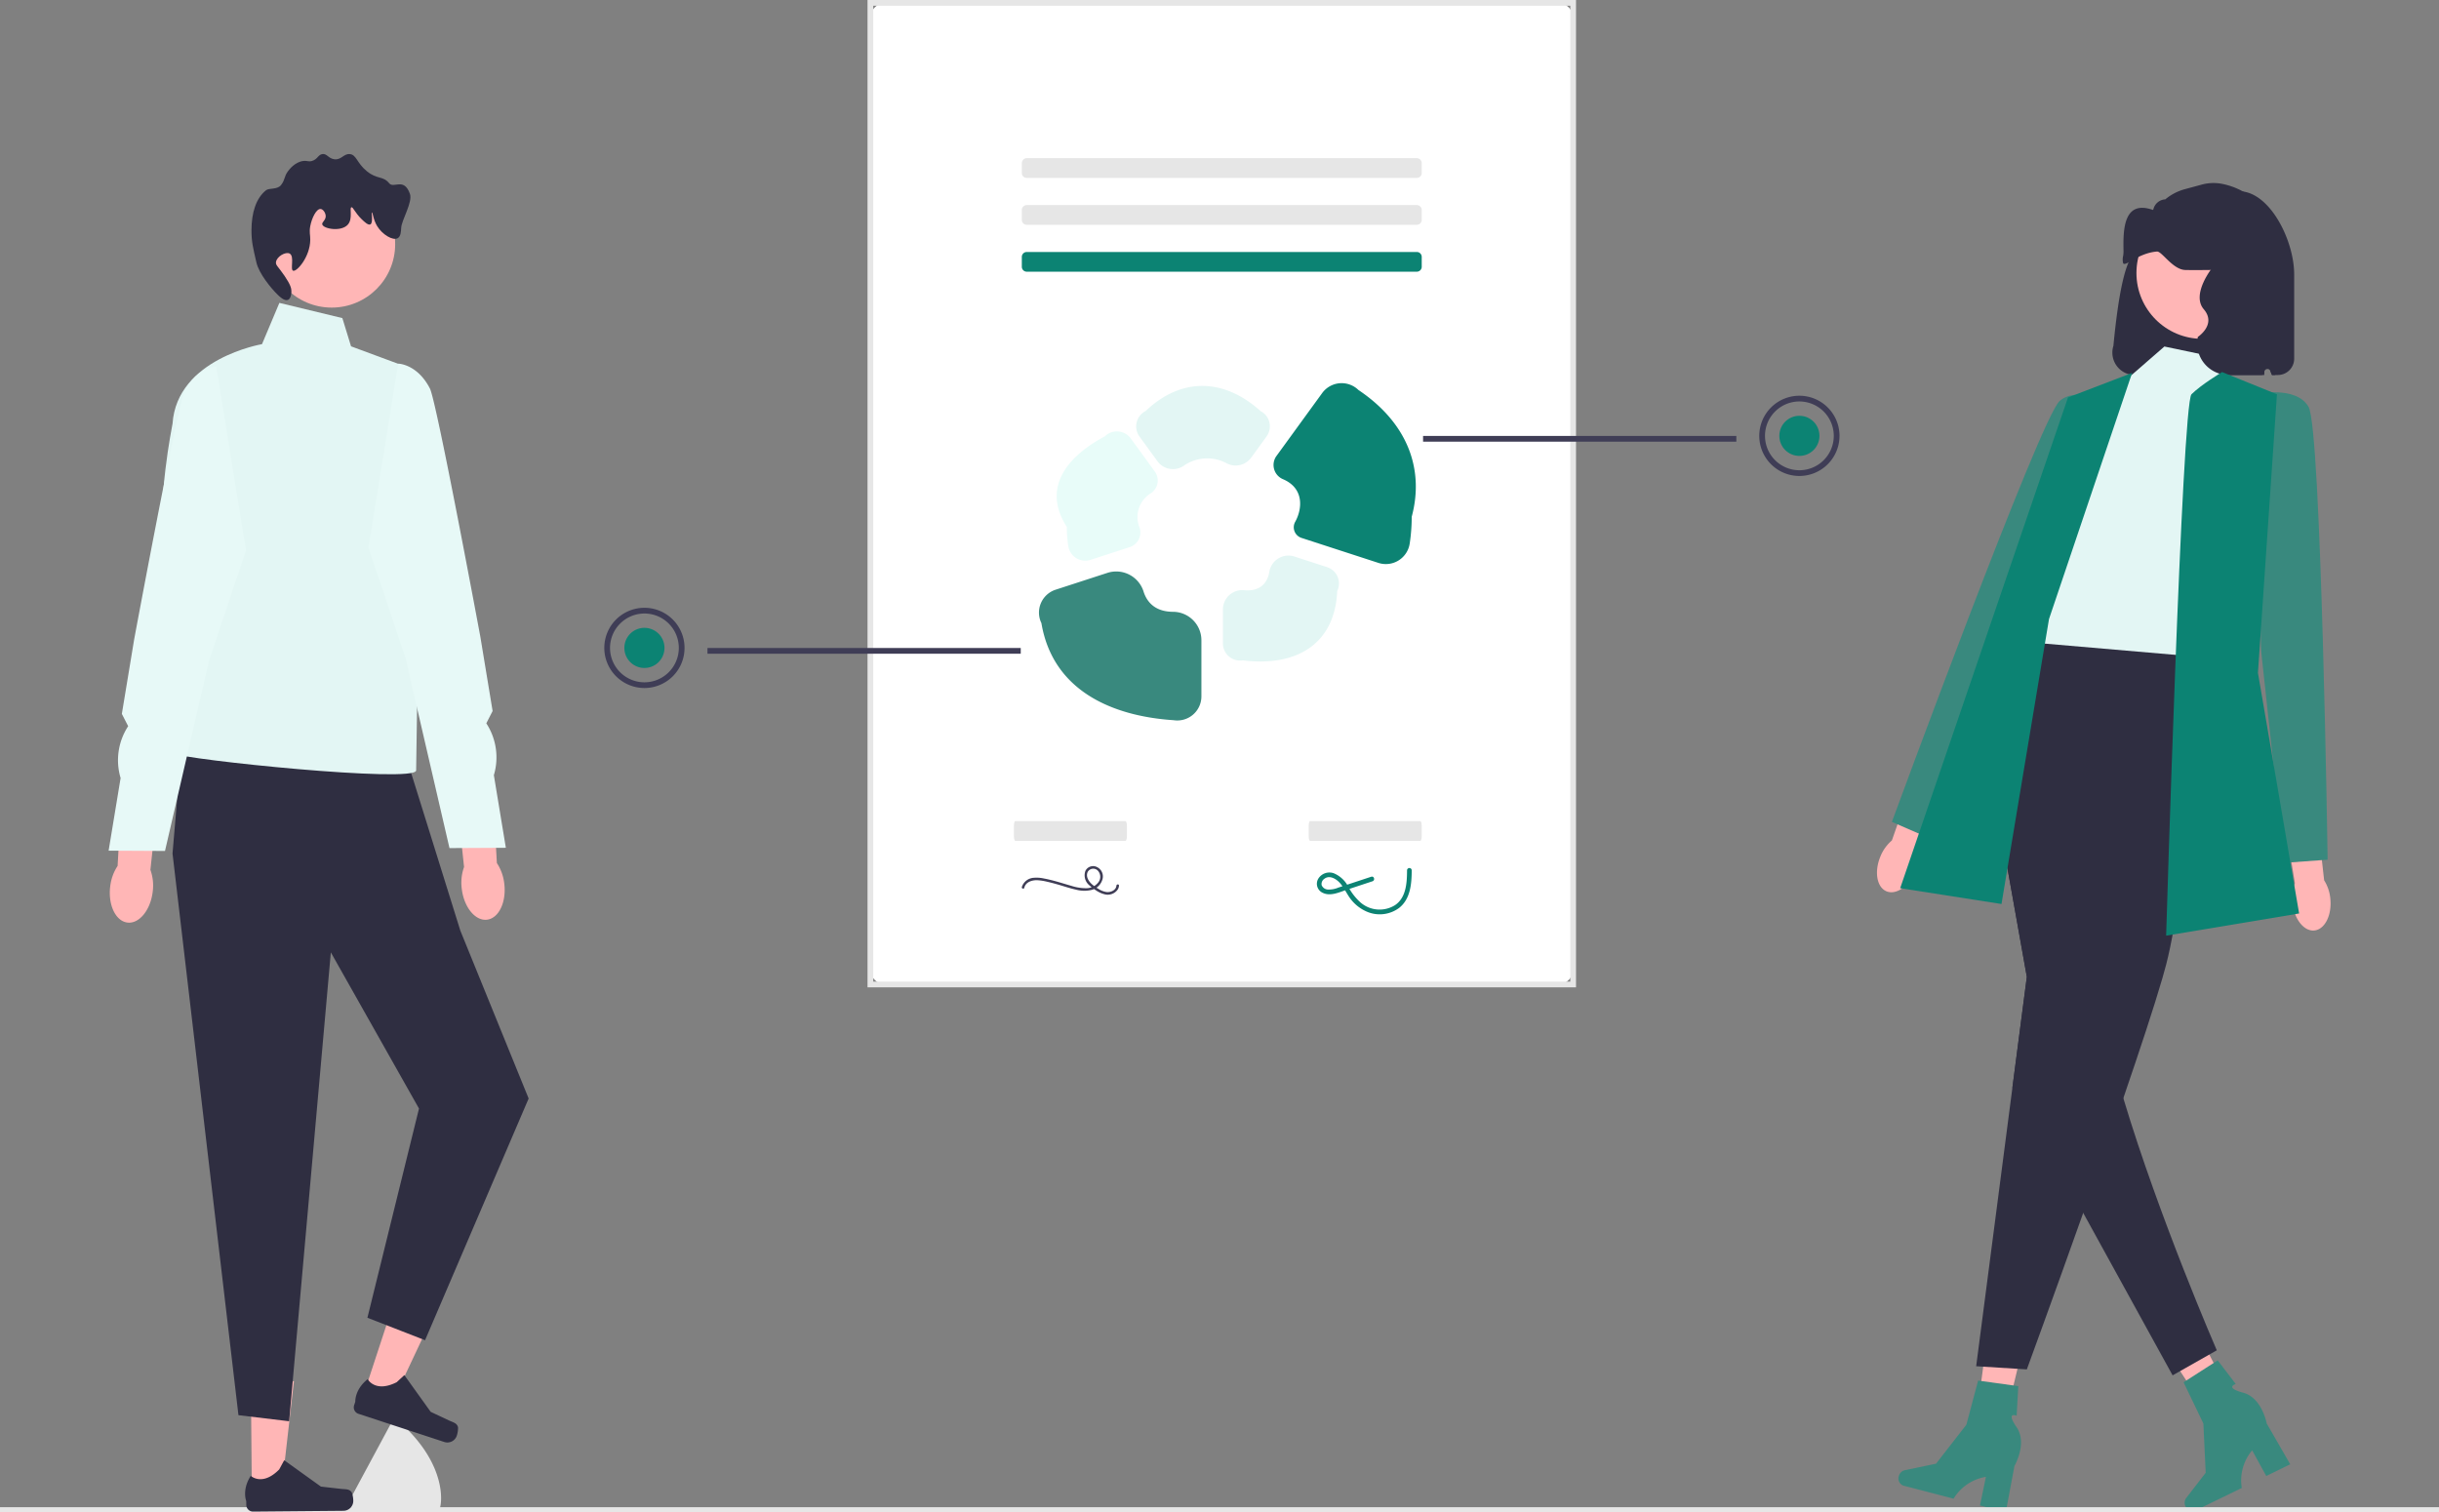 <svg id="undraw_term_sheet_re_ju7s" xmlns="http://www.w3.org/2000/svg" width="742.591" height="460.467" viewBox="0 0 742.591 460.467">
  <rect x="0" y="0" width="742.591" height="460.467" fill="#808080" stroke="none"/>
  <g id="Group_544" data-name="Group 544" transform="translate(578.033 402.941)">
    <path id="Path_697" data-name="Path 697" d="M696.351,499.176l-7.721-1.811,4.669-35.583,11.393,2.671Z" transform="translate(-665.781 -461.783)" fill="#ffb6b6"/>
    <path id="Path_698" data-name="Path 698" d="M662.533,510.9h0a2.289,2.289,0,0,0,1.446,2.88l15.231,3.953a14.211,14.211,0,0,1,9.846-6.643l-1.815,8.727,7.857,2.039,2.644-14.1s4.026-6.868.644-11.79.017-3.477.017-3.477l.509-9.022-12.235-1.685-3.581,13.44-9.23,11.868-9.535,1.982a2.457,2.457,0,0,0-1.8,1.833h0Z" transform="translate(-662.444 -464.331)" fill="#39897e"/>
  </g>
  <g id="Group_545" data-name="Group 545" transform="translate(655.973 400.139)">
    <path id="Path_699" data-name="Path 699" d="M778.407,490.371l-7.042,3.646-19.6-30.064,10.391-5.382Z" transform="translate(-751.766 -458.572)" fill="#ffb6b6"/>
    <path id="Path_700" data-name="Path 700" d="M762.518,519.226h0a2.289,2.289,0,0,0,2.971,1.247l14.139-6.9a14.211,14.211,0,0,1,3.158-11.45l4.3,7.809,7.294-3.562-7.166-12.432s-1.41-7.835-7.18-9.374-2.249-2.652-2.249-2.652l-5.482-7.183L761.912,481.4l6.023,12.538.709,15.018-5.953,7.707a2.457,2.457,0,0,0-.174,2.562h0Z" transform="translate(-753.059 -460.63)" fill="#39897e"/>
  </g>
  <path id="b-209" d="M308.366,299.9H513a4.665,4.665,0,0,0,4.665-4.665V5.665A4.665,4.665,0,0,0,513,1H308.366A4.665,4.665,0,0,0,303.7,5.665V295.239a4.665,4.665,0,0,0,4.665,4.665Z" transform="translate(-38.699 -0.127)" fill="#fff"/>
  <path id="Path_701" data-name="Path 701" d="M518.415,300.649H302.7V0H518.415ZM304.446,298.9H516.67V1.745H304.446Z" transform="translate(-38.571)" fill="#e6e6e6"/>
  <path id="c-210" d="M476.8,55.2a1.5,1.5,0,0,1,1.5,1.5h0v3.007a1.5,1.5,0,0,1-1.5,1.5H358.039a1.5,1.5,0,0,1-1.5-1.5V56.7a1.5,1.5,0,0,1,1.5-1.5H476.8" transform="translate(-45.431 -7.033)" fill="#e6e6e6"/>
  <path id="d-211" d="M476.8,71.562a1.5,1.5,0,0,1,1.5,1.5h0v3.007a1.5,1.5,0,0,1-1.5,1.5H358.039a1.5,1.5,0,0,1-1.5-1.5V73.065a1.5,1.5,0,0,1,1.5-1.5H476.8" transform="translate(-45.431 -9.119)" fill="#e6e6e6"/>
  <path id="e-212" d="M476.8,87.929a1.5,1.5,0,0,1,1.5,1.5h0v3.007a1.5,1.5,0,0,1-1.5,1.5H358.039a1.5,1.5,0,0,1-1.5-1.5V89.433a1.5,1.5,0,0,1,1.5-1.5H476.8" transform="translate(-45.431 -11.204)" fill="#0c8373"/>
  <path id="f-213" d="M743.871,122.583h39.448a11.432,11.432,0,0,1,1.147-5.36,13.369,13.369,0,0,0,1.194,5.36h1.792a4.97,4.97,0,0,0,4.964-4.965V91.984c0-12.551-10.733-31.366-22.393-23.493-.376-.02-6.287-2.638-6.663-2.638-10.259.008-13.786,9.266-16.884,19.045-3.53-1.627-5.962,5.163-7.722,17.115-.513,3.488-.97,7.415-1.379,11.7a6.825,6.825,0,0,0,6.5,8.873l0,0Z" transform="translate(-93.919 -8.391)" fill="#2f2e41"/>
  <path id="g-214" d="M656,295.217c-1.955,4.636-1.149,9.4,1.8,10.648s6.927-1.505,8.882-6.143a12.594,12.594,0,0,0,1.032-5.857l8.039-19.748-9.347-3.576-6.936,19.849a12.6,12.6,0,0,0-3.474,4.826h0Z" transform="translate(-83.454 -34.474)" fill="#ffb6b6"/>
  <path id="h-215" d="M748.389,120.923l18.855,3.944-2.892,8.676,5.784,66.359-9.64,21.367-58.806-4.82,14.46-28.922s-5.784-24.1,1.928-28.922,20.245-28.922,20.245-28.922l10.065-8.758Z" transform="translate(-89.412 -15.409)" fill="#e3f6f4"/>
  <path id="j-217" d="M727.955,141.432s-10.869-6.877-16.741-1.785S660.131,267.82,660.131,267.82l12.194,5.3,27.967-58.638,27.662-73.048Z" transform="translate(-84.117 -17.555)" fill="#39897e"/>
  <path id="k-218" d="M700.566,359.768l-11.026,84.766,15.424.964s8.02-21.884,17.169-47.662c1.948-5.466,3.943-11.106,5.919-16.755,2.14-6.131,4.271-12.263,6.295-18.181,5-14.6,9.39-27.88,11.9-36.556.433-1.523.819-2.9,1.137-4.117,6.744-25.913,10.6-93.632,10.6-93.632l-55.913-4.82-.6.742-11.933,14.913.559,3.152,14.866,83.379-4.4,33.809,0,0Z" transform="translate(-87.864 -28.515)" fill="#2f2e41"/>
  <path id="l-219" d="M705.043,328.041l-4.4,33.809,19.772,34.809,1.792,3.258,27.224,49.474,13.449-7.626s-17.5-40.21-28.458-76.785c-1.215-4.02-2.343-8-3.355-11.877-2.979-11.347,1.9-32.054-.009-37.761-6.449-19.261-27.465-57.794-37.221-75.25l-3.663,4.57,14.866,83.379Z" transform="translate(-87.945 -30.594)" fill="#2f2e41"/>
  <path id="m-220" d="M733.64,130.128l-19.521,7.481L663.026,287.034l30.849,4.82,14.46-86.762,25.305-74.964Z" transform="translate(-84.486 -16.581)" fill="#0c8373"/>
  <path id="n-221" d="M799.512,310.888c.5,5.007,3.483,8.81,6.669,8.493s5.366-4.632,4.869-9.641a12.592,12.592,0,0,0-1.891-5.639l-2.372-21.189-9.92,1.325,3.391,20.748A12.594,12.594,0,0,0,799.512,310.888Z" transform="translate(-101.54 -36.05)" fill="#ffb6b6"/>
  <path id="o-222" d="M786.759,137.507s12.532-2.892,16.389,3.856,5.785,137.856,5.785,137.856l-13.261.964L788.688,215.6,786.76,137.51v0Z" transform="translate(-100.252 -17.443)" fill="#39897e"/>
  <circle id="p" cx="20.039" cy="20.039" r="20.039" transform="translate(650.474 63.098)" fill="#ffb6b6"/>
  <path id="q-223" d="M776.246,124.953h9.9a.947.947,0,0,0,.954-.89l0-.055a.957.957,0,0,1,1.864-.232q.206.6.468,1.177h.973V94.059a9.6,9.6,0,0,0-9.595-9.595h0a9.594,9.594,0,0,0-9.382,7.584s-6.726,8.249-2.762,12.887-1.8,8.413-1.8,8.413a9.6,9.6,0,0,0,9.382,11.605Z" transform="translate(-97.69 -10.763)" fill="#2f2e41"/>
  <path id="r-224" d="M397.417,169.361a4.654,4.654,0,0,0,1.135-6.635l-7.277-10.013a5.238,5.238,0,0,0-7.9-.666c-12.322,6.587-18.954,16.207-11.58,27.579a39.046,39.046,0,0,0,.414,5.674,5.459,5.459,0,0,0,.859,2.293,5.234,5.234,0,0,0,5.963,2.062l11.9-3.867a4.679,4.679,0,0,0,2.963-6.071,8.466,8.466,0,0,1,3.524-10.356Z" transform="translate(-46.982 -19.184)" fill="#e8fcf9"/>
  <path id="s-225" d="M433.055,204.418a5.885,5.885,0,0,0-6.348,5.925v10.267a5.241,5.241,0,0,0,6.038,5.178c16.679,2.056,28.077-5.2,28.763-21.111a5.233,5.233,0,0,0-3.09-7.279l-9.964-3.238a5.889,5.889,0,0,0-7.612,4.679c-.543,3.22-2.668,6.085-7.786,5.58Z" transform="translate(-54.373 -24.704)" fill="#e3f6f4"/>
  <path id="t-226" d="M363.27,215.168c3.459,20.529,21.471,28.317,40.258,29.548a7.337,7.337,0,0,0,8.452-7.248V220.3a8.674,8.674,0,0,0-8.737-8.59c-4.642-.047-7.667-2.243-8.91-6.277a8.723,8.723,0,0,0-11.066-5.546l-15.67,5.092a7.324,7.324,0,0,0-4.326,10.187Z" transform="translate(-46.194 -25.415)" fill="#39897e"/>
  <path id="u-227" d="M470.235,135.806a7.33,7.33,0,0,0-11.062.932L445.25,155.9a4.687,4.687,0,0,0,2.02,7.061c6.518,2.8,5.833,9.094,3.711,12.944a3.4,3.4,0,0,0,1.867,4.914l23.463,7.624a7.344,7.344,0,0,0,9.523-5.924,54.652,54.652,0,0,0,.606-8.115c3.969-14.8-1.523-28.752-16.2-38.6Z" transform="translate(-56.623 -17.038)" fill="#0c8373"/>
  <path id="i-216" d="M772.863,129.84l16.7,6.763-5.784,84.834L796.315,294.7l-40.489,6.749s4.82-161.956,7.712-164.849,9.325-6.767,9.325-6.767v0Z" transform="translate(-96.311 -16.544)" fill="#0c8373"/>
  <path id="v-228" d="M423.836,158.15a5.869,5.869,0,0,0,7.633-1.658l4.665-6.42a5.257,5.257,0,0,0,.86-4.321,5.153,5.153,0,0,0-2.666-3.4c-10.977-9.918-23.968-10.526-34.984-.051a5.287,5.287,0,0,0-2.757,3.478,5.211,5.211,0,0,0,.852,4.292l5.451,7.5a5.82,5.82,0,0,0,8.079,1.383,12.51,12.51,0,0,1,12.867-.806Z" transform="translate(-50.516 -17.161)" fill="#e3f6f4"/>
  <rect id="w" width="742.591" height="1.469" transform="translate(0 458.943)" fill="#e6e6e6"/>
  <path id="x-229" d="M357.3,308.831c.419-1.773,2.386-2.356,3.994-2.289a17.047,17.047,0,0,1,3.011.476c1.033.231,2.057.505,3.075.795,1.867.532,3.715,1.176,5.612,1.592a9.75,9.75,0,0,0,4.872.072,4.625,4.625,0,0,0,3.211-3.15,3.154,3.154,0,0,0-1.571-3.752,2.618,2.618,0,0,0-3.556,1.029l-.03.056a3.941,3.941,0,0,0,1.149,4.4,12.883,12.883,0,0,0,2.137,1.623,7.954,7.954,0,0,0,2.558,1.146,3.694,3.694,0,0,0,4.061-1.585,2.68,2.68,0,0,0,.3-1.047c.045-.5-.733-.5-.778,0-.131,1.428-1.8,2.094-3.054,1.939a6.2,6.2,0,0,1-2.366-.919,13.878,13.878,0,0,1-1.961-1.383c-1.06-.918-2.054-2.428-1.342-3.859a1.945,1.945,0,0,1,3.01-.4,2.742,2.742,0,0,1,.181,3.645,4.56,4.56,0,0,1-3.676,1.753,14.375,14.375,0,0,1-4.45-.7c-1.793-.509-3.568-1.078-5.369-1.558-1.023-.272-2.053-.517-3.094-.709a10.214,10.214,0,0,0-3-.208,4.065,4.065,0,0,0-3.68,2.825C356.432,309.111,357.182,309.319,357.3,308.831Z" transform="translate(-45.431 -38.514)" fill="#3f3d56"/>
  <path id="y-230" d="M387.763,286.541c.235,0,.425.673.425,1.5v3.007c0,.83-.19,1.5-.425,1.5H354.2c-.235,0-.425-.673-.425-1.5v-3.007c0-.831.19-1.5.425-1.5h33.566" transform="translate(-45.079 -36.512)" fill="#e6e6e6"/>
  <path id="a_-231" data-name="a`-231" d="M490.631,286.541c.235,0,.425.673.425,1.5v3.007c0,.83-.19,1.5-.425,1.5H457.065c-.235,0-.425-.673-.425-1.5v-3.007c0-.831.19-1.5.425-1.5h33.566" transform="translate(-58.187 -36.512)" fill="#e6e6e6"/>
  <path id="aa-232" d="M476.05,305.564l-6.663,2.2-3.331,1.1a7.5,7.5,0,0,1-3.242.6,2.188,2.188,0,0,1-1.866-1.322,1.92,1.92,0,0,1,.827-1.954c1.59-1.209,3.6.022,4.728,1.274,1.378,1.532,2.158,3.51,3.45,5.114a12.309,12.309,0,0,0,4.269,3.4,9.921,9.921,0,0,0,10.261-.877c3.512-2.709,3.871-7.406,3.889-11.5a.713.713,0,0,0-1.425,0c-.017,3.713-.228,8.264-3.613,10.588a8.87,8.87,0,0,1-10.491-.736,17.19,17.19,0,0,1-3.78-4.829,8.749,8.749,0,0,0-4.4-4.107,3.974,3.974,0,0,0-4.744,1.658,3.015,3.015,0,0,0,1.4,4.307c2.327,1.109,4.989-.19,7.229-.931l7.885-2.606c.866-.286.5-1.663-.379-1.374l0-.005Z" transform="translate(-58.551 -38.598)" fill="#0c8373"/>
  <path id="Path_702" data-name="Path 702" d="M136.973,495.983a.376.376,0,0,0-.2-.115,2.975,2.975,0,0,0-2.589,1.523l-11.7,21.737a2.976,2.976,0,0,0,.026,3.007c.552.937,26.4,1.273,26.4,1.273,1.087-.009,4.071-13.382-11.934-27.425Z" transform="translate(-15.557 -63.186)" fill="#e6e6e6"/>
  <g id="Group_546" data-name="Group 546" transform="translate(74.626 420.574)">
    <path id="Path_703" data-name="Path 703" d="M87.836,516.373l8.884-.078,3.927-34.3-13.111.115Z" transform="translate(-85.78 -481.992)" fill="#ffb6b6"/>
    <path id="Path_704" data-name="Path 704" d="M118.015,519.421h0a7.628,7.628,0,0,1,.444,2.508h0a3.015,3.015,0,0,1-2.989,3.042l-27.512.24a2.057,2.057,0,0,1-2.075-2.039l-.01-1.145s-1.391-3.431,1.374-7.7c0,0,3.512,3.292,8.67-1.957l1.51-2.793,11.179,8.027,6.164.7c1.348.154,2.541-.048,3.244,1.113h0Z" transform="translate(-85.524 -485.507)" fill="#2f2e41"/>
  </g>
  <g id="Group_547" data-name="Group 547" transform="translate(107.718 392.782)">
    <path id="Path_705" data-name="Path 705" d="M126.613,482.7l8.44,2.771,14.707-31.239-12.459-4.09Z" transform="translate(-123.851 -450.141)" fill="#ffb6b6"/>
    <path id="Path_706" data-name="Path 706" d="M155.191,495.792h0a7.628,7.628,0,0,1-.382,2.518h0A3.015,3.015,0,0,1,151,500.234l-26.14-8.584a2.057,2.057,0,0,1-1.313-2.6l.357-1.088s-.219-3.7,3.767-6.853c0,0,2.272,4.243,8.84.923l2.325-2.163,8.019,11.185,5.614,2.641c1.228.578,2.423.768,2.717,2.093h0Z" transform="translate(-123.448 -453.93)" fill="#2f2e41"/>
  </g>
  <path id="Path_707" data-name="Path 707" d="M130.069,258.962l17.749,56.91,20.807,51.147-31.539,73.6-17.549-6.837,15.706-63.7L108.4,322.521,95.706,465.295l-15.435-1.848L60.2,292.422l3.148-37.19Z" transform="translate(-7.671 -32.523)" fill="#2f2e41"/>
  <path id="ab-233" d="M111.476,110.329,92.3,105.7l-5.29,12.565s-25.915,4.378-27.239,24.217c0,0-5.165,26.042-1.859,33.317s11.457,33,11.457,33-12.905,32.05-9.6,34.03,74.169,9.2,74.169,5.235.809-51.107.809-51.107l-2.775-71.42-17.85-6.61-2.646-8.6h0Z" transform="translate(-7.238 -13.469)" fill="#e3f6f4"/>
  <circle id="Ellipse_89" data-name="Ellipse 89" cx="19.325" cy="19.325" r="19.325" transform="translate(81.667 55.014)" fill="#ffb6b6"/>
  <path id="Path_708" data-name="Path 708" d="M99.376,84.06c1.542.844.081,4.875,1.045,5.223,1.114.4,5.175-4.223,5.223-9.4.015-1.567-.346-2.32,0-4.178.453-2.431,1.845-5.3,3.134-5.223.764.045,1.511,1.125,1.567,2.089.079,1.351-1.234,1.884-1.045,2.612.361,1.386,5.873,2.342,7.835,0,1.538-1.836.357-5.058,1.045-5.223.507-.122,1.052,1.652,3.134,3.656.784.755,1.951,1.878,2.612,1.567.955-.449.26-3.614.522-3.656.217-.035.355,2.19,1.567,4.178,1.558,2.555,4.77,4.524,6.268,3.656.918-.532.99-2.011,1.045-3.134.115-2.366,3.552-7.811,2.662-10.342-1.813-5.152-4.914-1.519-6.318-3.238-1.9-2.327-3.6-1.075-6.79-3.656-3.112-2.522-3.14-5.057-5.223-5.223-1.876-.15-2.543,1.852-4.7,1.567-1.828-.241-2.227-1.793-3.656-1.567-1.309.207-1.395,1.575-3.134,2.089-1.11.328-1.354-.146-2.612,0-2.616.3-4.372,2.687-4.7,3.134-1.268,1.721-.776,2.446-2.089,4.178-1.133,1.494-3.644.861-4.588,1.607-3.085,2.438-4.409,6.934-4.434,12.056-.017,3.583.45,5.393,1.494,9.916.793,3.434,4.461,7.871,6.483,9.849.543.531,2.064,2.02,3.134,1.567,1.013-.429,1.043-2.357,1.045-2.612,0-.875-.229-1.959-2.089-4.7-1.954-2.88-2.73-3.209-2.612-4.178.209-1.714,2.949-3.284,4.178-2.612Z" transform="translate(-11.18 -6.848)" fill="#2f2e41"/>
  <g id="Group_548" data-name="Group 548" transform="translate(33.073 111.604)">
    <path id="Path_709" data-name="Path 709" d="M38.428,305.028c-.673,5.619,1.68,10.522,5.256,10.95s7.021-3.78,7.694-9.4a14.166,14.166,0,0,0-.7-6.652l2.553-23.847-11.216-.96-1.326,23.61a14.166,14.166,0,0,0-2.256,6.3Z" transform="translate(-37.955 -146.661)" fill="#ffb6b6"/>
    <path id="Path_710" data-name="Path 710" d="M70.672,127.9s-5.811.081-9.661,7.594c-2.046,3.992-15.345,75.552-15.345,75.552L41.929,233.68l1.92,3.743a18.948,18.948,0,0,0-2.3,15.79h0L37.9,275.325l17.165.092,13.4-57.926L79.726,183.9,70.672,127.9Z" transform="translate(-37.902 -127.902)" fill="#e7f9f7"/>
  </g>
  <g id="Group_549" data-name="Group 549" transform="translate(112.188 110.732)">
    <path id="Path_711" data-name="Path 711" d="M173.8,304.028c.673,5.619-1.68,10.522-5.256,10.95s-7.02-3.78-7.693-9.4a14.166,14.166,0,0,1,.7-6.652L159,275.08l11.216-.96,1.326,23.61a14.166,14.166,0,0,1,2.256,6.3Z" transform="translate(-132.448 -145.661)" fill="#ffb6b6"/>
    <path id="Path_712" data-name="Path 712" d="M137.625,126.9s5.811.081,9.661,7.594c2.046,3.992,15.345,75.552,15.345,75.552l3.736,22.632-1.92,3.743a18.948,18.948,0,0,1,2.3,15.79h0l3.65,22.112-17.165.092-13.4-57.926L128.571,182.9l9.054-55.995Z" transform="translate(-128.571 -126.902)" fill="#e7f9f7"/>
  </g>
  <path id="Path_713" data-name="Path 713" d="M740.806,88.3c.712,1.167,4.495-3.1,10.3-3.573,1.479-.123,4.812,5.539,8.636,5.62,2.534.051,4.094.031,7.215,0,3.688-.041,4.7-.123,5.411-1.024,1.38-1.75.243-4.862.9-5.118.55-.215,1.975,1.709,2.705,4.095,1.533,5.006-3.968,11.977-4.509,18.425-.577,6.95,5.1-6.367,4.509,0-.667,7.165-3.057,6.623-3.03,9.213a1.746,1.746,0,0,0,.325,1.024c.189.266.379.368,3.607,1.024,3.86.788,5.8,1.177,6.313,1.024,1.326-.389,2.669-2.549,3.607-4.095,1.551-2.528.451.02,0-3.071-.433-2.989-1.786-3.378-1.8-6.142-.018-3.48,2.119-4.535,3.607-8.189,2.751-6.756.063-14.577-.9-17.4a47.9,47.9,0,0,0-2.777-5.9,17.628,17.628,0,0,0-4.667-5.779,21.777,21.777,0,0,0-9.8-4.4,13.761,13.761,0,0,0-5.926.37L759.5,65.765a15.675,15.675,0,0,0-5.86,3.073h0a3.959,3.959,0,0,0-3.617,2.952c-.059.183-.112.289-.156.273-9.06-3.215-9.054,6.306-8.954,12.254a9.51,9.51,0,0,1-.078,1.585v.031a4.76,4.76,0,0,0-.027,2.365Z" transform="translate(-94.38 -8.136)" fill="#2f2e41"/>
  <rect id="Rectangle_208" data-name="Rectangle 208" width="95.379" height="1.745" transform="translate(433.276 132.743)" fill="#3f3d56"/>
  <path id="Path_714" data-name="Path 714" d="M626.072,162.531a12.216,12.216,0,1,1,12.216-12.216A12.23,12.23,0,0,1,626.072,162.531Zm0-22.687a10.471,10.471,0,1,0,10.471,10.471A10.483,10.483,0,0,0,626.072,139.844Z" transform="translate(-78.22 -17.597)" fill="#3f3d56"/>
  <circle id="Ellipse_90" data-name="Ellipse 90" cx="6.108" cy="6.108" r="6.108" transform="translate(541.744 126.61)" fill="#0c8373"/>
  <rect id="Rectangle_209" data-name="Rectangle 209" width="95.379" height="1.745" transform="translate(215.401 197.314)" fill="#3f3d56"/>
  <path id="Path_715" data-name="Path 715" d="M210.856,224.315a12.216,12.216,0,1,1,12.216,12.216A12.23,12.23,0,0,1,210.856,224.315Zm1.745,0a10.471,10.471,0,1,0,10.471-10.471A10.483,10.483,0,0,0,212.6,224.315Z" transform="translate(-26.868 -27.027)" fill="#3f3d56"/>
  <path id="Path_816" data-name="Path 816" d="M6.108,0A6.108,6.108,0,1,1,0,6.108,6.108,6.108,0,0,1,6.108,0Z" transform="translate(190.096 191.18)" fill="#0c8373"/>
</svg>
